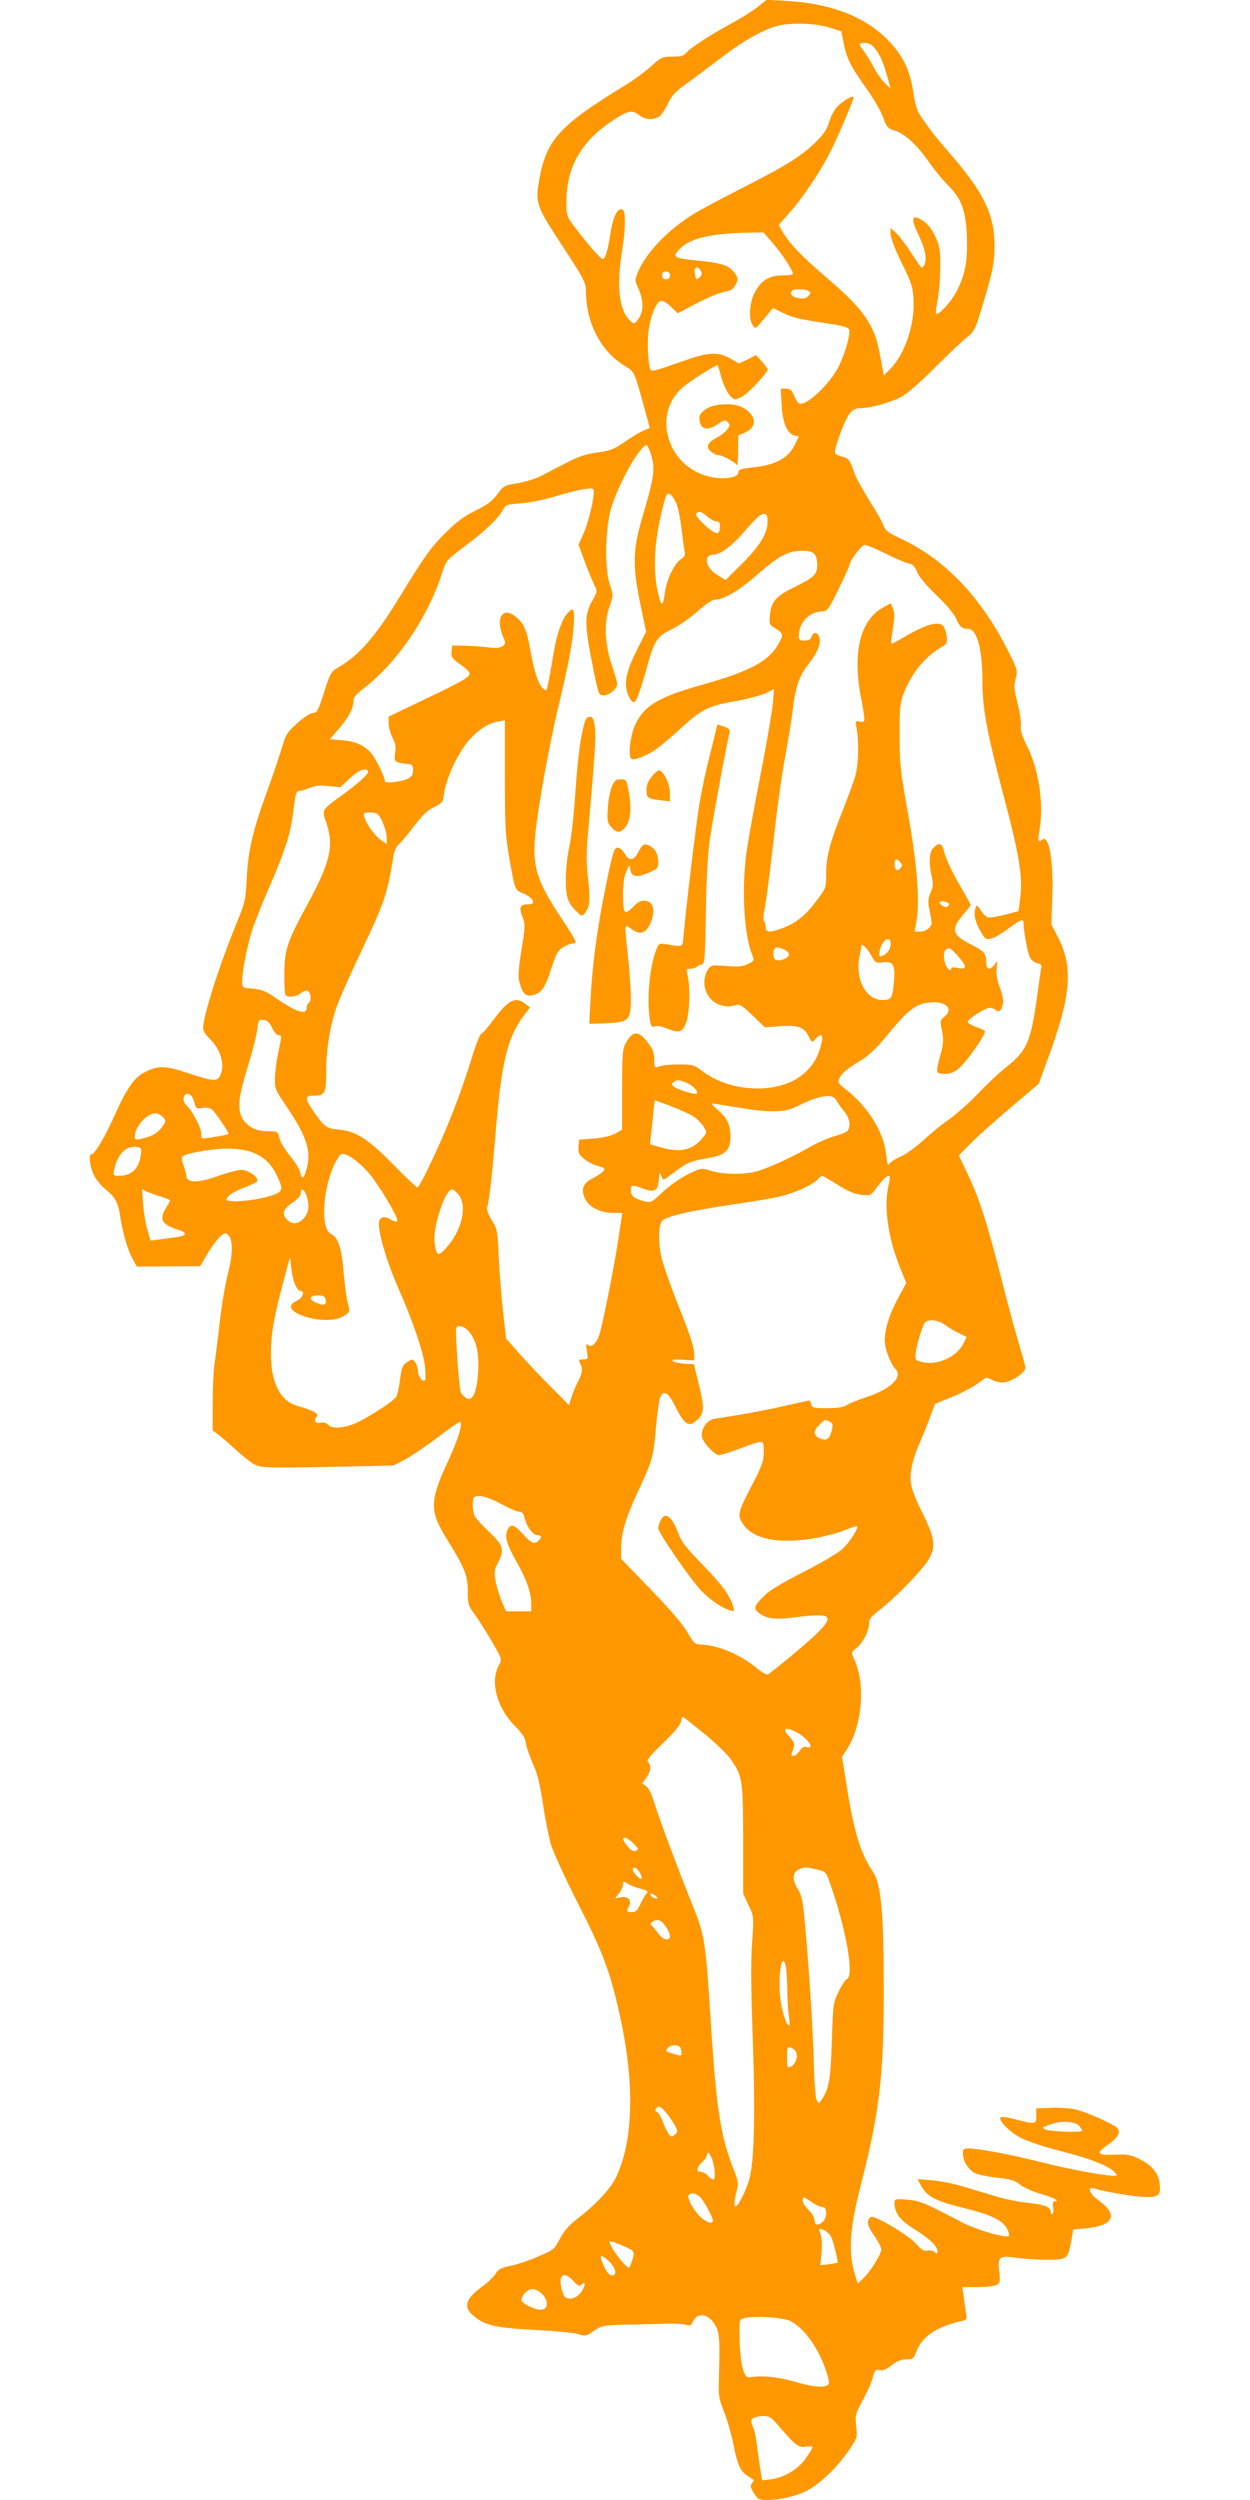 <?xml version="1.0" standalone="no"?>
<!DOCTYPE svg PUBLIC "-//W3C//DTD SVG 20010904//EN"
 "http://www.w3.org/TR/2001/REC-SVG-20010904/DTD/svg10.dtd">
<svg version="1.0" xmlns="http://www.w3.org/2000/svg"
 width="640pt" height="1280pt" viewBox="0 0 640 1280"
 preserveAspectRatio="xMidYMid meet">
<g transform="translate(0,1280) scale(0.1,-0.1)"
fill="#ff9800" stroke="none">
<path d="M3880 12765 c-25 -20 -83 -57 -130 -82 -110 -60 -210 -124 -234 -151
-15 -18 -30 -22 -74 -22 -51 0 -57 -3 -108 -49 -30 -27 -89 -71 -132 -97 -352
-215 -412 -285 -447 -521 -12 -78 2 -115 97 -260 133 -202 148 -229 148 -271
0 -161 73 -306 193 -382 60 -38 51 -19 114 -248 l20 -73 -33 -14 c-19 -8 -62
-34 -96 -58 -54 -37 -74 -45 -141 -54 -58 -8 -97 -21 -160 -54 -45 -23 -103
-53 -129 -67 -25 -13 -78 -29 -118 -36 -68 -11 -73 -14 -104 -57 -25 -34 -52
-54 -111 -83 -56 -27 -99 -59 -150 -110 -78 -77 -109 -120 -234 -325 -128
-209 -211 -305 -317 -367 -40 -23 -43 -30 -75 -129 -29 -93 -36 -105 -56 -105
-13 0 -47 -22 -80 -52 -54 -48 -60 -58 -83 -137 -15 -47 -49 -150 -78 -228
-68 -186 -92 -292 -99 -433 -5 -107 -9 -123 -51 -225 -92 -225 -172 -477 -172
-540 0 -12 14 -34 31 -51 58 -54 82 -134 57 -189 -15 -34 -37 -32 -166 11
-118 39 -152 40 -223 3 -51 -26 -90 -81 -149 -213 -49 -111 -105 -206 -121
-206 -16 0 -10 -62 11 -105 11 -23 38 -56 60 -74 47 -37 65 -69 74 -131 13
-85 38 -175 62 -220 l25 -45 162 1 162 1 37 64 c21 35 50 74 64 87 24 21 29
22 42 9 26 -27 25 -96 -2 -202 -14 -55 -32 -165 -41 -245 -9 -80 -21 -174 -26
-210 -6 -36 -10 -128 -10 -205 l0 -139 28 -21 c15 -11 56 -45 89 -77 34 -31
77 -65 95 -75 37 -20 70 -20 509 -11 l206 5 59 31 c33 18 107 68 165 112 58
44 109 80 114 80 19 0 -8 -90 -59 -199 -95 -204 -97 -257 -9 -398 93 -150 109
-188 109 -270 0 -63 4 -77 26 -105 26 -34 104 -159 132 -214 15 -30 15 -34 -1
-65 -43 -84 -6 -216 86 -308 37 -37 51 -59 55 -89 4 -22 20 -68 36 -103 22
-47 35 -102 51 -204 11 -77 30 -171 41 -210 12 -38 74 -175 140 -304 126 -247
164 -349 213 -572 77 -347 69 -644 -21 -829 -29 -59 -103 -138 -197 -210 -42
-32 -68 -62 -89 -102 -28 -54 -33 -58 -111 -91 -44 -20 -108 -41 -142 -48 -49
-10 -64 -18 -76 -40 -9 -15 -39 -44 -66 -64 -88 -63 -102 -106 -50 -150 62
-52 109 -63 328 -75 96 -5 192 -14 212 -21 35 -11 40 -10 79 17 41 28 47 29
178 32 75 1 165 4 201 5 36 1 77 -2 91 -6 21 -7 27 -4 37 17 23 52 85 39 118
-26 18 -34 20 -79 15 -258 -3 -97 -1 -111 27 -180 16 -41 37 -115 47 -165 21
-106 36 -139 73 -162 15 -9 29 -18 31 -20 2 -1 -2 -9 -9 -17 -10 -13 -8 -22
10 -51 19 -31 26 -35 64 -35 68 0 146 18 206 47 64 31 159 122 218 210 41 60
42 63 36 122 -6 56 -4 63 34 133 22 40 45 92 51 116 10 37 15 41 34 37 16 -4
34 3 61 24 28 22 50 31 76 31 35 0 38 3 54 45 28 72 106 124 224 150 33 7 34
9 28 44 -3 20 -9 57 -12 84 l-7 47 77 0 c43 0 87 5 98 11 18 10 20 17 14 68
-9 78 0 84 90 71 38 -5 108 -10 155 -10 102 0 107 4 123 93 l11 62 65 6 c145
14 168 70 61 146 -41 29 -57 69 -23 59 48 -15 176 -38 242 -43 90 -7 106 4 97
67 -7 55 -39 95 -102 125 -46 23 -64 26 -129 23 -90 -4 -97 7 -32 52 45 30 63
60 50 81 -11 19 -163 87 -219 99 -29 6 -86 10 -126 8 l-74 -3 1 -37 c1 -45 -5
-46 -111 -18 -39 10 -72 14 -73 9 -8 -21 52 -79 111 -108 34 -17 127 -47 207
-67 142 -36 243 -76 269 -108 11 -14 11 -16 -5 -16 -51 0 -234 34 -374 70
-155 39 -319 70 -372 70 -23 0 -28 -4 -28 -25 0 -39 27 -83 61 -101 17 -8 69
-19 115 -24 68 -7 91 -14 115 -34 16 -14 62 -35 102 -47 69 -20 107 -39 78
-39 -9 0 -12 -10 -9 -30 3 -17 1 -33 -4 -36 -4 -3 -8 1 -8 9 0 27 -30 39 -113
48 -45 4 -118 19 -162 32 -44 13 -120 36 -170 51 -49 15 -123 30 -164 33 l-73
6 15 -29 c32 -61 74 -83 237 -123 130 -32 188 -62 209 -108 6 -14 9 -28 6 -31
-13 -13 -166 31 -240 70 -192 101 -216 110 -281 116 -61 4 -64 4 -64 -17 0
-52 27 -88 104 -136 77 -48 116 -86 116 -113 0 -12 -3 -12 -15 -2 -8 7 -25 10
-37 7 -16 -5 -30 4 -60 37 -34 40 -195 136 -226 136 -6 0 -14 -9 -17 -21 -5
-15 3 -36 30 -74 20 -29 37 -61 37 -72 2 -21 -58 -118 -95 -151 l-25 -24 -11
34 c-40 122 -33 241 29 480 92 362 114 544 115 968 0 416 -13 564 -56 627 -61
89 -98 207 -133 434 l-25 154 23 35 c81 124 99 340 39 466 -16 33 -16 34 11
55 33 26 66 89 66 127 0 24 11 37 60 74 33 25 105 92 159 150 135 144 139 173
45 360 -25 49 -47 108 -50 132 -8 52 9 129 44 206 13 30 37 88 52 129 l27 73
93 38 c51 21 110 53 131 70 38 30 39 30 70 14 21 -10 44 -14 66 -11 40 7 103
51 103 73 0 8 -15 65 -34 127 -19 63 -60 215 -91 338 -70 274 -111 403 -170
527 l-46 96 63 64 c35 35 127 117 205 183 l141 120 45 122 c122 331 134 476
52 632 l-32 62 5 148 c6 184 -18 314 -52 286 -20 -17 -24 -4 -15 42 25 130 0
310 -60 432 -29 58 -38 88 -34 110 2 17 -5 68 -17 115 -18 71 -20 90 -10 125
11 40 10 46 -35 136 -142 283 -328 478 -559 584 -60 28 -73 39 -84 67 -6 19
-39 76 -72 127 -32 52 -67 114 -76 140 -24 69 -28 74 -62 83 -17 5 -33 12 -36
17 -9 14 45 163 71 199 18 24 32 32 56 32 53 0 157 29 211 58 31 16 101 77
176 153 69 69 142 138 162 153 32 24 41 40 67 124 61 198 73 252 73 340 0 166
-55 279 -242 492 -64 73 -131 162 -150 200 -8 14 -19 61 -25 105 -17 108 -55
186 -130 261 -121 122 -294 187 -525 200 l-95 5 -45 -36z m363 -105 l64 -20
13 -62 c15 -78 36 -119 116 -231 35 -48 73 -114 85 -146 19 -53 24 -59 61 -70
52 -16 118 -78 178 -166 27 -38 71 -92 99 -119 69 -68 92 -142 92 -299 1 -99
-14 -163 -54 -240 -28 -54 -93 -124 -104 -113 -3 3 0 36 8 73 7 37 13 113 13
169 0 89 -3 106 -27 157 -18 37 -40 63 -63 78 -57 35 -63 13 -20 -76 36 -77
44 -127 26 -155 -11 -17 -8 -21 -71 75 -26 39 -58 81 -73 94 l-26 24 0 -32 c0
-18 23 -79 56 -146 50 -100 58 -124 61 -187 8 -127 -43 -280 -119 -357 l-33
-34 -8 44 c-21 118 -29 148 -51 194 -37 79 -95 145 -239 268 -131 113 -185
170 -222 234 l-18 31 52 59 c67 74 162 215 211 313 42 83 120 267 120 281 0
15 -56 -18 -85 -49 -14 -15 -32 -50 -40 -77 -11 -38 -29 -64 -68 -102 -75 -73
-147 -118 -372 -233 -110 -56 -222 -116 -250 -133 -133 -82 -243 -196 -287
-296 -19 -44 -19 -45 2 -92 26 -61 26 -113 -1 -151 -21 -28 -22 -29 -41 -11
-58 51 -73 175 -43 358 18 107 19 201 4 211 -25 15 -50 -32 -64 -123 -7 -50
-19 -101 -26 -114 -12 -23 -12 -23 -57 26 -25 28 -67 79 -93 114 -48 63 -49
65 -49 135 0 182 76 314 242 422 75 49 94 53 131 24 29 -23 74 -26 103 -6 11
8 31 37 44 66 19 41 39 62 99 105 42 30 123 91 181 135 107 82 214 142 286
159 71 16 187 12 257 -9z m240 -112 c26 -36 38 -64 62 -147 l15 -55 -29 28
c-16 15 -41 51 -56 79 -15 29 -38 66 -51 84 -30 40 -30 43 5 43 22 0 36 -9 54
-32z m-526 -993 c45 -52 103 -140 103 -157 0 -5 -24 -8 -54 -8 -67 0 -112 -28
-143 -90 -26 -51 -31 -135 -9 -165 13 -18 14 -18 35 6 12 13 32 37 45 53 l23
29 54 -26 c51 -25 80 -31 257 -58 45 -7 75 -16 79 -25 8 -22 -16 -113 -50
-184 -44 -94 -174 -216 -207 -195 -6 4 -17 22 -25 41 -11 27 -20 34 -41 34
l-27 0 5 -83 c5 -93 28 -147 66 -157 l22 -5 -21 -43 c-35 -70 -98 -103 -221
-116 -57 -6 -68 -11 -68 -26 0 -26 -75 -37 -145 -21 -223 50 -301 329 -132
464 40 32 159 107 170 107 2 0 10 -21 16 -47 14 -53 33 -94 56 -117 15 -14 20
-14 54 3 33 17 131 122 131 140 0 4 -13 22 -29 40 l-30 33 -43 -22 -44 -21
-44 25 c-62 36 -114 33 -235 -10 -133 -47 -166 -57 -173 -49 -13 12 -20 142
-11 204 12 81 42 151 65 151 10 0 33 -14 51 -32 l33 -32 99 52 c54 28 117 54
140 58 33 5 45 13 57 36 14 27 14 32 0 54 -30 44 -62 56 -179 68 -142 15 -148
18 -106 62 53 55 157 79 356 83 l72 1 48 -55z m-369 -142 c7 -11 6 -21 -3 -30
-19 -18 -22 -17 -27 12 -8 37 13 49 30 18z m-158 -23 c0 -13 -7 -20 -20 -20
-13 0 -20 7 -20 20 0 13 7 20 20 20 13 0 20 -7 20 -20z m710 -80 c13 -8 13
-11 -2 -26 -12 -12 -25 -15 -52 -10 -33 6 -46 23 -29 39 10 10 66 8 83 -3z
m-804 -847 c19 -66 12 -113 -50 -321 -46 -159 -48 -239 -7 -437 l29 -139 -44
-88 c-54 -107 -68 -165 -54 -218 6 -21 17 -43 25 -50 13 -10 18 -6 31 26 9 22
28 80 41 129 43 157 54 175 134 214 38 19 98 61 133 93 40 36 73 58 88 58 45
0 126 49 219 131 108 94 153 118 225 119 61 0 76 -14 78 -69 1 -51 -13 -66
-113 -115 -98 -48 -122 -75 -129 -145 -4 -48 -3 -51 27 -68 41 -24 43 -33 18
-78 -51 -91 -144 -141 -392 -211 -221 -62 -295 -106 -340 -199 -27 -54 -41
-162 -23 -180 10 -11 78 15 123 46 22 15 77 61 122 102 115 106 147 122 288
147 65 12 137 31 159 42 l39 20 -6 -74 c-4 -41 -31 -200 -61 -354 -30 -153
-62 -328 -71 -387 -29 -192 -18 -428 24 -540 14 -37 16 -34 -21 -53 -25 -13
-48 -15 -110 -10 -76 6 -78 6 -95 -21 -10 -14 -17 -43 -17 -65 3 -85 80 -140
162 -114 18 6 33 -3 85 -53 l63 -61 80 6 c92 6 121 -5 145 -53 16 -32 16 -32
34 -13 40 44 46 11 15 -73 -24 -63 -77 -118 -143 -147 -136 -60 -330 -36 -450
55 -43 33 -51 35 -121 35 -41 0 -86 -4 -100 -10 -25 -9 -26 -9 -26 34 0 35 -7
54 -33 88 -49 64 -78 62 -115 -6 -14 -26 -17 -63 -17 -235 l0 -205 -33 -19
c-21 -12 -62 -22 -110 -26 l-77 -6 -3 -36 c-3 -30 2 -41 28 -62 17 -15 49 -31
71 -37 35 -10 39 -13 28 -26 -7 -9 -30 -24 -51 -35 -52 -26 -64 -55 -45 -102
20 -46 78 -77 145 -77 l48 0 -18 -122 c-17 -118 -78 -429 -97 -494 -13 -47
-41 -76 -59 -61 -12 10 -13 5 -7 -31 7 -40 6 -42 -19 -42 -23 0 -25 -3 -16
-19 15 -29 12 -52 -11 -96 -12 -22 -27 -58 -33 -79 l-13 -40 -94 95 c-52 52
-124 128 -161 170 l-67 76 -16 144 c-9 79 -18 205 -22 279 -5 127 -7 138 -35
182 -17 28 -27 55 -24 65 11 35 25 161 41 353 31 392 61 518 153 638 l26 34
-25 19 c-50 39 -88 19 -165 -86 -26 -35 -53 -66 -60 -69 -7 -3 -27 -51 -44
-108 -62 -203 -134 -386 -223 -570 -28 -60 -55 -108 -60 -108 -4 0 -61 53
-125 119 -131 133 -190 170 -282 178 -61 6 -70 13 -135 108 -33 50 -32 65 6
65 63 0 69 10 69 119 0 118 20 243 56 343 15 40 70 165 124 278 120 252 134
295 165 491 3 20 15 45 26 55 12 11 48 53 80 95 41 55 70 82 102 97 40 19 45
24 50 66 10 71 57 180 108 250 50 68 113 113 171 122 l33 6 0 -289 c0 -257 3
-302 23 -418 30 -169 26 -159 75 -181 48 -22 63 -54 25 -54 -45 0 -52 -13 -34
-62 16 -42 16 -50 -4 -171 -16 -98 -18 -136 -11 -165 17 -60 32 -76 69 -67 44
9 65 40 96 140 23 72 32 89 59 105 18 11 42 20 54 20 20 0 13 15 -66 134 -130
196 -150 270 -126 463 19 153 68 417 110 598 58 243 75 335 82 427 6 91 1 104
-30 70 -30 -33 -56 -107 -72 -203 -9 -52 -20 -118 -26 -147 -10 -51 -11 -53
-29 -37 -24 22 -44 84 -65 199 -18 98 -31 130 -67 162 -70 64 -114 7 -73 -94
15 -34 15 -38 -2 -50 -13 -10 -33 -12 -78 -6 -33 4 -87 8 -120 8 l-60 1 -3
-32 c-3 -27 3 -35 41 -62 25 -17 47 -37 50 -45 8 -20 -22 -38 -236 -140 l-177
-85 0 -36 c0 -19 9 -52 20 -72 14 -27 18 -47 13 -79 -6 -46 -4 -48 67 -56 20
-2 25 -8 25 -33 0 -35 -24 -49 -97 -59 -35 -4 -48 -2 -48 7 0 21 -50 121 -73
145 -35 38 -78 56 -145 62 l-63 5 47 55 c50 58 74 105 74 143 0 16 15 34 49
60 175 134 334 368 407 601 18 56 23 61 112 128 102 75 175 145 197 188 13 25
20 28 92 33 43 3 123 19 178 36 55 17 121 34 148 37 45 6 47 5 47 -17 -1 -46
-29 -161 -54 -214 l-24 -54 33 -89 c18 -49 40 -102 49 -119 15 -30 14 -33 -10
-76 -44 -79 -43 -122 7 -369 24 -116 25 -118 51 -118 29 0 68 34 68 59 0 9
-12 50 -26 91 -37 108 -43 216 -15 299 22 62 22 64 4 115 -28 79 -25 285 5
390 36 125 149 326 182 326 5 0 17 -25 26 -57z m128 -243 c9 -22 20 -81 26
-132 6 -51 13 -102 16 -113 4 -16 -2 -27 -21 -39 -32 -21 -72 -104 -80 -166
-10 -73 -17 -79 -31 -25 -33 120 -27 272 18 452 18 73 22 81 38 73 10 -5 25
-28 34 -50z m158 -65 c16 -14 38 -25 47 -25 14 0 18 -8 17 -30 -1 -20 -6 -30
-16 -30 -23 1 -114 85 -106 98 11 18 25 15 58 -13z m308 -27 c0 -60 -42 -127
-137 -220 l-78 -78 -42 26 c-61 36 -74 104 -20 104 36 0 98 47 166 127 34 39
67 74 74 76 30 13 37 6 37 -35z m605 -163 c49 -24 102 -47 118 -50 20 -4 31
-15 43 -44 9 -24 48 -70 99 -119 49 -46 90 -96 100 -118 18 -43 30 -54 62 -54
45 0 73 -103 73 -269 0 -139 23 -262 110 -591 78 -295 97 -409 84 -515 l-9
-70 -72 -19 c-40 -10 -79 -16 -87 -13 -9 4 -24 20 -35 37 -15 25 -20 28 -25
15 -12 -32 -6 -68 21 -117 25 -46 30 -49 56 -44 16 3 56 26 89 51 63 47 78 53
78 33 2 -54 23 -165 35 -184 8 -12 25 -24 37 -26 13 -2 22 -9 20 -17 -2 -8
-12 -77 -22 -153 -33 -234 -51 -276 -158 -362 -37 -29 -104 -92 -148 -139 -45
-46 -109 -103 -141 -125 -33 -23 -93 -71 -132 -107 -40 -37 -93 -75 -118 -86
-26 -11 -52 -27 -58 -36 -10 -13 -13 -5 -18 47 -13 116 -93 245 -211 336 -38
30 -38 31 -25 60 9 18 41 45 88 73 59 35 90 64 163 152 95 114 130 143 191
154 89 17 146 -26 93 -70 -23 -19 -23 -23 -13 -73 9 -45 8 -64 -7 -120 -26
-97 -26 -97 14 -100 24 -2 47 4 70 20 39 26 154 188 142 200 -4 4 -25 14 -47
21 -22 8 -40 19 -40 25 0 15 90 72 113 72 10 0 23 -5 29 -11 16 -16 30 -4 38
30 4 18 -2 49 -16 86 -15 39 -20 70 -16 99 5 39 5 40 -10 19 -22 -32 -43 -29
-43 6 0 49 -10 61 -80 96 -95 48 -103 77 -40 150 22 25 40 49 40 51 0 3 -27
52 -60 109 -33 56 -66 126 -73 154 -13 55 -26 62 -57 31 -23 -23 -26 -77 -9
-150 8 -36 7 -51 -7 -81 -13 -31 -14 -45 -5 -88 6 -29 11 -58 11 -66 0 -22
-30 -45 -59 -45 l-28 0 9 53 c19 97 3 295 -43 552 -39 217 -43 255 -43 400 0
145 2 166 23 220 40 101 107 182 190 231 30 17 32 22 28 58 -3 21 -12 45 -19
53 -23 23 -89 5 -180 -48 -45 -27 -83 -47 -85 -45 -2 1 2 37 9 79 9 59 9 82 0
102 l-12 26 -40 -22 c-118 -66 -157 -236 -110 -470 11 -55 18 -104 14 -110 -3
-5 -15 -7 -26 -3 -18 5 -19 3 -11 -43 11 -66 8 -178 -7 -233 -7 -25 -36 -106
-66 -181 -68 -172 -84 -235 -84 -325 0 -70 -1 -72 -49 -135 -57 -76 -105 -115
-172 -140 -68 -26 -89 -25 -89 5 0 14 -4 27 -9 30 -5 3 -3 34 5 69 7 35 27
187 44 338 16 151 43 344 59 429 16 85 35 200 41 255 13 108 33 166 79 224 44
55 65 105 57 135 -8 31 -32 34 -41 6 -4 -14 -15 -20 -36 -20 -25 0 -29 4 -29
26 0 68 56 124 124 124 21 0 32 15 80 115 31 63 56 118 56 123 0 21 61 102 77
102 10 0 58 -20 108 -45z m-2651 -1113 c7 -12 -42 -57 -134 -124 -104 -76
-102 -73 -80 -138 41 -119 22 -203 -95 -419 -105 -193 -119 -233 -119 -358 -1
-56 2 -105 6 -108 13 -14 59 -8 78 10 11 10 26 15 35 12 17 -7 21 -52 5 -62
-5 -3 -10 -15 -10 -26 0 -39 -56 -20 -162 54 -46 32 -68 41 -113 45 -54 4 -55
5 -55 37 0 54 28 196 54 271 13 40 51 135 85 212 84 194 109 275 123 391 10
84 15 101 29 101 9 0 34 7 55 16 28 12 54 14 97 9 l59 -6 48 45 c46 43 82 57
94 38z m74 -260 c12 -26 22 -62 22 -80 l0 -33 -31 21 c-32 24 -73 80 -84 118
-6 20 -3 22 32 22 35 -1 40 -4 61 -48z m2652 -207 c10 -12 10 -18 0 -30 -16
-19 -30 -10 -30 21 0 27 12 31 30 9z m249 -211 c1 -1 0 -7 -4 -13 -7 -13 -45
4 -45 20 0 9 37 4 49 -7z m-299 -207 c0 -27 -18 -52 -44 -61 -16 -6 -18 -3
-12 25 11 56 56 85 56 36z m-101 -56 c23 -42 25 -43 63 -38 51 7 63 -14 55
-97 -8 -89 -13 -96 -59 -96 -84 0 -140 105 -118 221 6 28 10 54 10 56 0 17 29
-11 49 -46z m-444 27 c33 -15 32 -36 -2 -49 -35 -13 -53 -5 -53 24 0 39 12 45
55 25z m898 -43 c40 -47 36 -61 -13 -50 -20 4 -30 3 -30 -5 0 -10 -3 -10 -15
0 -20 17 -30 77 -15 95 16 19 30 11 73 -40z m-3520 -357 c9 -21 24 -38 32 -38
18 0 18 -4 1 -82 -8 -35 -16 -92 -18 -128 -2 -65 -2 -65 62 -160 103 -152 126
-229 98 -321 -13 -46 -23 -49 -31 -11 -3 16 -27 54 -53 85 -25 31 -50 72 -53
90 -4 17 -12 33 -19 33 -7 1 -32 2 -56 3 -58 1 -107 35 -124 86 -16 48 -7 103
44 268 19 62 37 136 41 165 6 50 7 53 32 50 19 -2 31 -13 44 -40z m2120 -281
c35 -15 61 -41 55 -55 -4 -11 -104 20 -121 37 -9 9 -8 14 3 21 20 13 25 12 63
-3z m-2519 -99 c9 -34 11 -36 42 -31 21 4 40 0 50 -8 15 -12 84 -114 84 -123
0 -5 -30 -11 -97 -21 -42 -7 -43 -6 -43 22 0 30 -47 120 -74 142 -17 14 -21
42 -9 55 16 16 39 -2 47 -36z m3287 10 c7 -13 25 -39 41 -58 28 -34 35 -73 19
-98 -4 -7 -33 -20 -64 -28 -31 -8 -89 -33 -129 -56 -102 -58 -224 -113 -280
-127 -66 -16 -165 -14 -226 4 -51 16 -51 16 -119 -17 -37 -18 -95 -59 -129
-90 -60 -57 -61 -57 -100 -47 -50 14 -64 26 -64 55 0 28 4 29 60 9 62 -22 78
-14 83 43 3 38 5 43 11 25 5 -13 11 -23 14 -23 3 0 28 18 56 39 60 47 84 57
173 72 88 15 113 39 113 109 0 62 -18 98 -67 139 -21 17 -32 31 -26 31 6 0 64
-9 128 -20 166 -28 242 -27 307 6 111 56 180 67 199 32z m-731 -84 c20 -13 43
-37 53 -53 17 -29 17 -30 -10 -62 -50 -59 -115 -72 -212 -43 l-53 15 6 57 c4
31 9 82 12 113 l6 56 82 -30 c44 -17 97 -41 116 -53z m-2716 -3 c16 -18 16
-21 1 -44 -22 -34 -55 -55 -104 -66 -37 -8 -41 -7 -41 11 0 48 62 118 105 118
12 0 30 -9 39 -19z m-112 -186 c-7 -75 -46 -115 -112 -115 -30 0 -31 1 -25 33
17 76 58 120 110 115 27 -3 30 -6 27 -33z m552 11 c66 -20 110 -57 140 -118
42 -85 39 -92 -52 -117 -78 -21 -202 -29 -202 -13 0 17 36 41 92 62 32 12 61
26 64 32 12 19 -44 58 -81 58 -18 0 -71 -14 -116 -30 -97 -36 -161 -38 -164
-5 -1 11 -8 37 -15 57 -9 24 -11 41 -5 47 16 16 146 39 221 40 39 1 92 -5 118
-13z m610 -107 c52 -59 159 -237 150 -251 -3 -5 -18 -1 -34 8 -36 22 -60 13
-60 -24 0 -56 43 -199 97 -322 78 -176 130 -331 139 -406 3 -36 4 -68 0 -71
-11 -12 -36 20 -36 46 0 15 -6 36 -14 46 -13 18 -15 18 -40 2 -27 -18 -30 -28
-41 -112 -4 -27 -11 -57 -16 -66 -12 -23 -163 -119 -221 -141 -59 -22 -111
-23 -129 -2 -8 9 -21 13 -35 10 -27 -7 -40 9 -24 29 9 11 6 17 -18 29 -16 8
-50 20 -76 27 -91 23 -140 120 -139 274 1 100 16 184 65 367 l33 123 7 -63 c7
-62 28 -112 48 -112 24 0 8 -38 -20 -50 -45 -19 -39 -47 13 -70 84 -37 193
-38 238 -1 19 15 21 21 11 52 -6 19 -16 90 -22 158 -11 132 -28 186 -65 203
-66 30 -34 304 47 405 16 20 82 -22 142 -88z m2406 -66 c53 -33 89 -48 122
-51 45 -4 47 -3 78 39 30 42 57 65 65 57 2 -2 0 -21 -5 -43 -26 -112 -5 -268
59 -427 l31 -77 -41 -76 c-45 -83 -69 -159 -69 -220 0 -41 29 -117 56 -146 37
-41 -27 -102 -152 -143 -45 -15 -90 -33 -100 -41 -13 -10 -45 -14 -97 -15 -71
0 -79 2 -84 20 -3 11 -7 20 -8 20 -2 0 -61 -13 -131 -29 -71 -16 -174 -36
-229 -45 -55 -9 -114 -18 -130 -21 -38 -6 -71 -60 -60 -96 10 -32 65 -89 86
-89 10 0 55 14 101 31 135 50 128 51 128 -15 0 -48 -8 -70 -59 -168 -72 -139
-76 -155 -51 -195 51 -84 183 -111 376 -78 48 9 115 27 148 40 33 13 62 23 64
21 9 -10 -40 -86 -77 -119 -22 -19 -111 -72 -198 -116 -99 -50 -173 -94 -197
-118 -57 -57 -60 -68 -30 -92 37 -29 83 -35 183 -22 185 24 205 11 120 -76
-43 -43 -174 -154 -255 -215 -7 -5 -29 6 -59 31 -86 71 -204 120 -290 121 -26
1 -34 8 -65 62 -22 39 -91 120 -187 219 l-153 158 0 53 c0 78 23 155 89 297
71 151 77 172 90 328 6 67 16 134 21 148 16 41 41 27 75 -41 51 -103 74 -116
120 -69 31 31 32 62 1 185 l-23 95 -49 3 c-27 2 -53 8 -59 13 -7 8 9 10 50 7
l60 -3 -1 40 c0 26 -28 110 -77 231 -42 105 -84 224 -92 265 -15 70 -13 150 3
176 16 24 143 54 377 88 94 14 198 31 231 40 74 17 165 59 190 86 9 10 20 19
23 19 4 0 40 -21 81 -47z m-3469 -59 c27 -8 49 -17 49 -21 0 -3 -9 -21 -21
-39 -36 -58 -19 -86 65 -111 46 -13 42 -30 -9 -37 -25 -3 -65 -9 -89 -12 l-45
-6 -16 53 c-9 30 -19 89 -22 133 l-6 78 22 -12 c13 -6 45 -18 72 -26z m748 5
c16 -47 13 -83 -9 -111 -28 -36 -64 -41 -91 -12 -28 30 -19 55 31 88 24 16 40
34 40 46 0 30 17 24 29 -11z m782 0 c42 -60 12 -182 -68 -270 -41 -45 -48 -41
-58 31 -10 75 54 270 89 270 8 0 25 -14 37 -31z m-683 -536 c4 -26 -13 -30
-53 -11 -41 18 -27 39 25 35 18 -1 26 -9 28 -24z m3173 -128 c19 -14 51 -33
71 -42 l37 -18 -16 -33 c-33 -69 -135 -115 -210 -96 -36 9 -38 11 -35 44 3 36
28 121 44 153 13 26 68 22 109 -8z m-2439 -34 c37 -43 51 -108 46 -203 -5
-101 -28 -154 -58 -138 -11 6 -24 19 -30 29 -10 19 -31 320 -23 334 10 16 43
5 65 -22z m1847 -461 c16 -8 17 -14 8 -50 -12 -42 -29 -50 -68 -30 -26 14 -24
36 6 65 27 28 29 29 54 15z m-1684 -420 c40 -22 82 -40 93 -40 14 0 22 -8 27
-28 9 -45 43 -92 65 -92 23 0 26 -10 8 -28 -21 -21 -38 -14 -80 33 -46 50 -62
55 -79 24 -17 -33 -5 -76 45 -164 51 -89 76 -159 76 -217 l0 -38 -65 0 -64 0
-20 46 c-11 25 -26 71 -32 102 -11 52 -10 61 10 99 35 69 29 90 -43 158 -35
33 -69 70 -75 82 -12 24 -15 86 -4 96 16 17 71 4 138 -33z m1038 -1174 c56
-46 117 -104 135 -129 64 -90 66 -103 67 -412 l0 -280 27 -59 c28 -58 28 -58
19 -190 -7 -89 -6 -247 3 -491 13 -363 8 -612 -14 -708 -11 -51 -53 -141 -70
-152 -13 -8 -13 24 2 78 10 38 8 50 -15 108 -67 168 -89 308 -117 744 -27 425
-31 454 -92 605 -74 184 -172 445 -197 527 -13 44 -29 78 -42 87 l-21 15 21
29 c24 34 27 62 9 80 -9 9 7 30 75 95 51 49 89 93 93 110 3 15 8 27 10 27 2 0
50 -38 107 -84z m477 4 c54 -28 96 -90 51 -75 -14 4 -25 -1 -37 -20 -19 -29
-50 -35 -39 -7 16 39 15 49 -9 75 -45 49 -31 60 34 27z m-835 -570 c25 -26 26
-30 11 -36 -13 -5 -25 2 -42 22 -13 16 -23 32 -24 37 0 17 28 5 55 -23z m32
-150 c7 -14 10 -26 8 -29 -8 -7 -45 31 -45 46 0 21 23 10 37 -17z m901 19 c49
-10 50 -11 70 -67 83 -231 127 -480 88 -495 -8 -3 -27 -32 -42 -64 -28 -56
-29 -65 -35 -253 -6 -196 -15 -248 -53 -301 -14 -21 -14 -21 -25 -1 -6 11 -12
93 -14 183 -4 168 -27 529 -48 744 -9 100 -16 126 -36 157 -29 44 -25 84 10
98 29 12 28 12 85 -1z m-900 -99 c40 -10 43 -13 30 -28 -8 -9 -21 -34 -31 -54
-13 -29 -22 -38 -42 -38 -28 0 -29 3 -14 31 15 30 -7 52 -44 45 l-28 -6 20 26
c12 15 21 35 21 46 0 17 2 17 23 4 12 -8 42 -20 65 -26z m87 -48 c-7 -8 -35 7
-35 18 0 6 7 6 20 -2 10 -7 17 -14 15 -16z m21 -120 c18 -13 44 -56 44 -74 0
-30 -37 -21 -61 15 -13 17 -28 35 -34 40 -6 4 -5 10 5 17 18 12 31 12 46 2z
m638 -233 c3 -17 6 -70 7 -118 0 -47 4 -107 8 -133 4 -27 5 -48 1 -48 -16 0
-42 89 -47 161 -9 121 14 222 31 138z m-536 -431 c3 -26 3 -26 -35 -15 -48 14
-48 14 -33 32 8 9 25 15 39 13 20 -2 27 -9 29 -30z m573 12 c30 -17 23 -72
-12 -91 -18 -9 -19 -5 -19 46 0 59 1 60 31 45z m-614 -378 c24 -40 25 -45 9
-60 -14 -14 -18 -14 -29 -2 -8 8 -22 37 -32 63 -9 27 -24 51 -31 54 -11 4 -12
8 -3 20 10 11 16 10 36 -9 14 -13 36 -42 50 -66z m2080 -18 c7 -10 13 -20 13
-23 0 -12 -181 -4 -193 8 -6 6 -9 11 -6 11 2 0 22 7 44 15 51 19 124 13 142
-11z m-1877 -182 c12 -45 13 -92 2 -92 -5 0 -17 9 -27 20 -10 11 -26 20 -37
20 -25 0 -23 22 7 50 14 13 25 30 25 37 0 26 19 3 30 -35z m-63 -184 c22 -25
63 -101 63 -118 0 -18 -28 -11 -60 16 -34 29 -74 99 -65 114 11 17 41 11 62
-12z m569 -23 c20 -14 45 -25 55 -25 24 0 26 -51 3 -74 -23 -23 -44 -20 -44 7
0 13 -13 36 -30 52 -16 16 -30 37 -30 47 0 23 2 23 46 -7z m68 -146 c13 -7 29
-23 34 -38 13 -33 34 -123 30 -126 -2 -1 -22 -5 -46 -8 l-42 -5 6 63 c4 37 2
76 -4 94 -12 35 -12 35 22 20z m-987 -102 c10 -10 10 -20 1 -47 -7 -19 -14
-37 -15 -39 -10 -15 -103 106 -103 133 0 8 103 -34 117 -47z m-118 -56 c32
-30 42 -71 17 -71 -18 0 -32 18 -51 63 -18 45 -8 47 34 8z m-182 -101 c18 -21
30 -27 37 -20 20 20 26 9 11 -20 -18 -34 -47 -53 -77 -48 -16 2 -24 15 -33 50
-18 73 13 92 62 38z m-162 -65 c33 -32 33 -73 2 -80 -27 -7 -107 30 -107 49 0
24 32 56 56 56 14 0 36 -11 49 -25z m1273 -139 c74 -39 150 -149 187 -272 11
-38 12 -50 2 -56 -23 -15 -83 -8 -172 19 -83 24 -168 32 -229 21 -28 -4 -47
72 -49 196 -2 98 -2 100 23 107 45 14 202 4 238 -15z m-69 -528 c95 -110 109
-121 146 -115 19 3 35 2 35 -3 0 -4 -15 -29 -33 -55 -38 -56 -111 -100 -179
-109 l-46 -5 -11 67 c-5 37 -13 92 -17 122 -3 30 -12 70 -20 87 -11 29 -11 34
4 43 9 5 32 10 51 10 28 0 41 -8 70 -42z"/>
<path d="M3622 10710 c-38 -23 -47 -40 -38 -74 9 -36 44 -40 89 -9 33 23 40
25 52 12 13 -13 13 -17 -1 -37 -8 -12 -32 -31 -53 -42 -49 -25 -59 -49 -31
-72 12 -10 29 -18 37 -18 21 0 90 -38 96 -52 3 -7 6 24 6 69 l1 83 38 17 c63
30 54 91 -20 129 -41 21 -136 18 -176 -6z"/>
<path d="M2991 9093 c-21 -80 -32 -169 -46 -360 -7 -109 -21 -232 -31 -273 -9
-41 -17 -113 -17 -160 -1 -92 10 -125 57 -169 26 -24 26 -24 41 -5 26 33 28
64 16 173 -9 76 -9 137 -2 216 37 420 43 508 37 559 -6 46 -11 56 -26 56 -14
0 -22 -11 -29 -37z"/>
<path d="M3667 9068 c-2 -13 -18 -77 -35 -143 -17 -66 -40 -174 -51 -241 -17
-100 -73 -566 -83 -694 -3 -38 -6 -39 -89 -24 -33 5 -37 3 -47 -23 -33 -83
-49 -230 -38 -337 7 -61 9 -66 29 -61 12 4 39 -1 59 -10 66 -27 84 -21 102 32
17 51 21 175 7 236 -8 34 -7 37 13 37 12 0 26 4 32 9 5 5 17 11 26 13 16 3 18
26 22 263 2 163 10 303 20 375 15 104 90 511 102 551 3 12 -5 20 -27 28 -18 6
-33 11 -34 11 -2 0 -5 -10 -8 -22z"/>
<path d="M3338 8825 c-19 -22 -28 -44 -28 -68 0 -43 5 -46 70 -54 l50 -6 0 45
c0 44 -31 108 -55 114 -5 1 -22 -12 -37 -31z"/>
<path d="M3133 8773 c-9 -21 -19 -71 -21 -111 -4 -66 -2 -76 19 -98 28 -30 42
-30 68 -3 28 30 36 99 21 180 -11 67 -13 69 -41 69 -25 0 -33 -6 -46 -37z"/>
<path d="M3270 8441 c-24 -49 -48 -52 -72 -11 -9 17 -25 30 -36 30 -15 0 -22
-19 -45 -122 -54 -253 -82 -449 -93 -647 l-7 -133 85 3 c119 5 128 14 128 128
0 47 -7 148 -16 224 -9 76 -14 141 -10 144 3 3 14 -1 23 -9 48 -40 83 -29 107
34 22 60 10 102 -30 106 -22 2 -37 -5 -59 -28 -47 -49 -55 -41 -55 55 0 59 5
97 17 123 17 37 17 37 20 10 6 -38 33 -43 92 -17 48 20 51 23 51 59 0 41 -22
75 -57 85 -18 5 -25 -1 -43 -34z"/>
<path d="M3382 5015 c-7 -14 -12 -32 -12 -40 0 -21 166 -263 219 -318 46 -48
105 -89 149 -102 22 -6 23 -5 17 17 -18 59 -55 111 -154 213 -89 91 -112 120
-130 169 -31 84 -67 109 -89 61z"/>
</g>
</svg>

